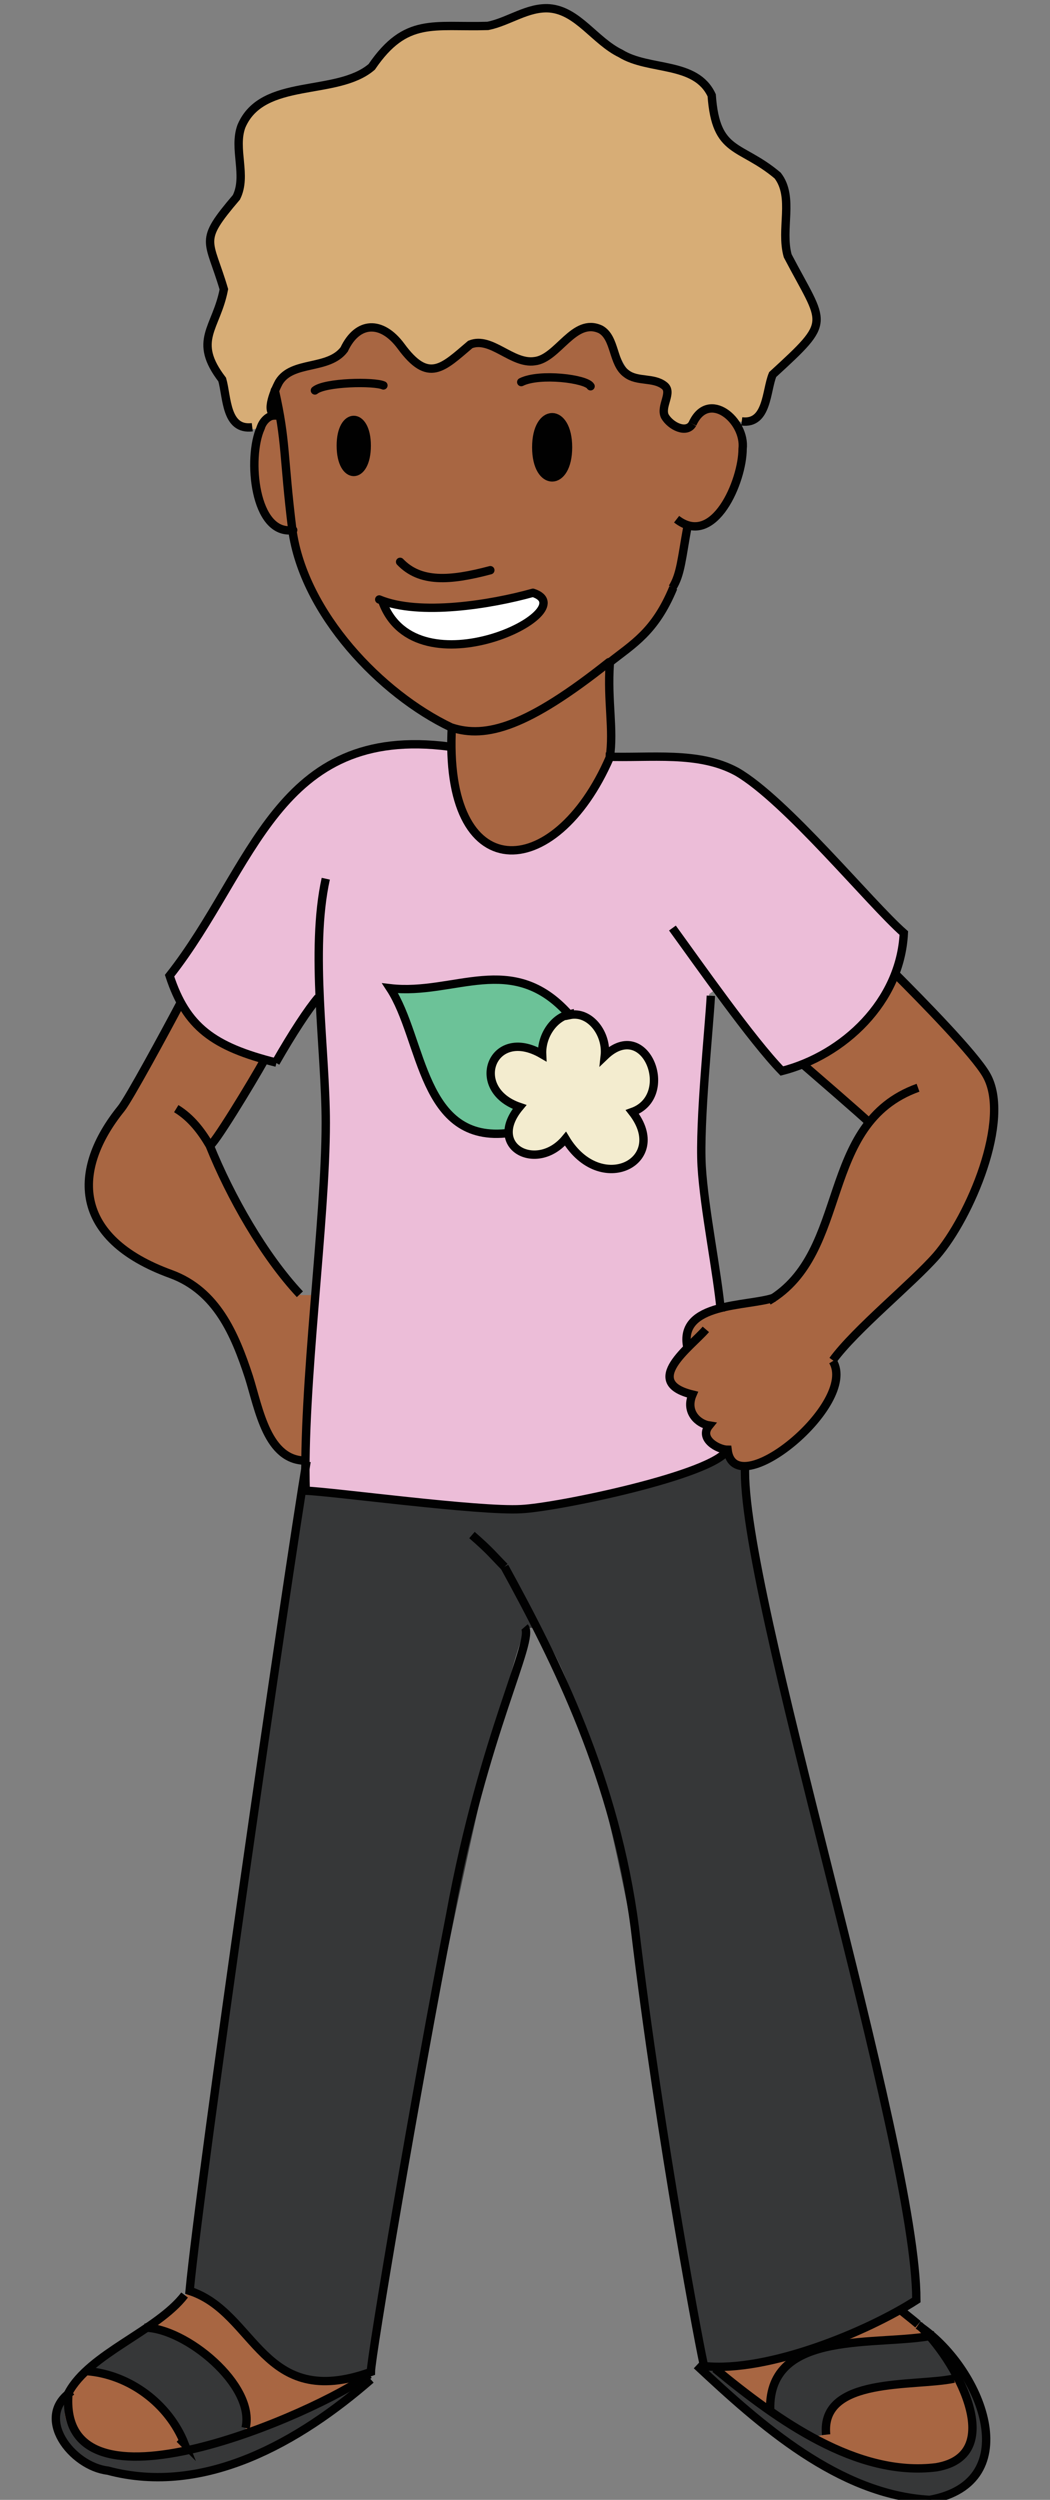 <?xml version="1.0" encoding="UTF-8"?><svg id="Oceania" xmlns="http://www.w3.org/2000/svg" width="125.7" height="299" viewBox="0 0 125.7 299"><rect x="0" y="0" width="125.7" height="299" fill="#808080" stroke="none"/><defs><style>.cls-1{stroke-linecap:round;stroke-linejoin:round;}.cls-1,.cls-2{fill:none;stroke:#010101;}.cls-2{stroke-miterlimit:10;}.cls-3{fill:#f3eccf;}.cls-3,.cls-4,.cls-5,.cls-6,.cls-7,.cls-8,.cls-9,.cls-10,.cls-11{stroke-width:0px;}.cls-4{fill:#6cc298;}.cls-5{fill:#363738;}.cls-6{fill:#d7ad76;}.cls-7{fill:#a86642;}.cls-8{fill:#8d694a;}.cls-9{fill:#fff;}.cls-10{fill:#ecbdd8;}.cls-11{fill:#010101;}</style></defs><path class="cls-5" d="m111.7,279.3c-6.6,1.3-19.7-.9-19.5,8.9h0c-2.3-1.4-4.5-3-6.6-4.9v-.2c-.4,0-.8,0-1.2-.1l-.4.4c7.5,6.9,16.8,15.1,27.4,15.6,10.8-2.1,7-13.7.4-19.7Zm4.6,13c-4.9,5.8-12,2.7-18.7-.9l1.3-.2c-.6-7.3,10.9-5.5,15.6-6.9,1.4,2.7,2.8,6.4,1.8,7.9Z"/><path class="cls-10" d="m38.3,119.3h-.2c-1.2,1.4-3.1,4.3-5.1,7.8-7.5-1.9-10.7-4.3-12.8-10.4,10-12.8,12.8-30.1,33.5-27.4,1.3,18.7,13.9,13.8,19.1,1.2,5.3.1,10.8-.7,15.3,1.8,5.9,3.4,16,15.8,20,19.3-.4,8.2-7.2,14.6-14.6,16.5-2.1-2.2-5.1-6.1-7.8-9.8l-.8.6c-1.4,11.1-1.2,26.4,1.1,37.6-2.6.7-4.6,1.9-4,4.7-2,2-3.8,4.5.7,5.5-.9,2.1.7,3.5,2,3.7-1.3,1.6,1.1,2.9,2.2,2.9-1.6,3-20.4,6.9-24.7,7.1-5,.3-22.6-2.1-25.8-2.2,0-1.1,0-2.3,0-3.4,0,0,0,0,0,0,.5-17.7,3.7-38,1.7-55.5Zm37.4,13.6c5.3-1.9,1.6-11.4-3.3-6.7.3-2.7-1.8-5.4-4.2-4.9-6.7-7.8-13.8-2.2-21.4-3.2,4,6.1,3.7,18.7,14.3,17.3.3,4,5.4,2.4,6.7.6,4.1,7,12.6,2.7,8-3.2Z"/><path class="cls-5" d="m63,194.8c-3.3,5.1-19.6,86.9-18.5,88.9-13.2,4.6-13.7-7.1-21.7-9.7,1.3-13.2,11.4-85,13.9-98.3,0,.9,0,1.7,0,2.5,3.1.1,20.8,2.5,25.8,2.2,4.3-.2,23.1-4.1,24.7-7.1,0,1.5.8,2,2,1.9-.6,14.8,20.5,81,20.5,99.8-5.8,3.8-17.8,8.7-25.4,7.9-2-3.9-8.8-74.4-19.9-88.2h-1.4Z"/><path class="cls-6" d="m32.9,46.7c-.5,1.2-.9,2.7-.2,3-.7.1-1.3.8-1.5,1.5-3.6.9-3.8-3.2-4.3-5.7-.5-1.3-1.7-2.4-1.9-3.8-.4-2.5,2.1-4.6,2.1-7.1-1.8-6.2-3.2-5.6,1.5-11,1.3-2.6-.4-5.8.6-8.5,2.5-5.9,11.3-3.4,15.6-7.1,4.1-6,7.4-4.8,13.9-4.9,2.5-.5,4.8-2.3,7.4-2.1,3.4.3,5.4,3.9,8.5,5.4,3.4,2,9,.8,10.9,5,.5,7.1,3.4,5.8,7.9,9.6,2.1,2.6.3,6.4,1.2,9.6.9,3,4.5,5.7,3.2,9-.9,2.2-3.9,3-5,5.1-.9,2.5-.8,6.2-4.5,5.7-4.2-5.5-4.9,4.3-8.3-.7-.6-1.2,1-2.9-.1-3.7-1.3-1-3.2-.4-4.5-1.4-2.3-2.9-2.4-8.3-7.3-4-6.8,7.4-7.5-4.5-15.2,3.5-4.6.8-7.2-10.1-11.5-2.3-2.1,2.7-7.2,1.1-8.2,4.8Z"/><path class="cls-3" d="m61,135.5c-.1-1.2.3-2.6,1.2-3.2-6.2-2.1-3.3-9.8,2.7-6.3-.3-6.1,8.1-6.2,7.5.1,4.9-4.7,8.6,4.8,3.3,6.7,4.6,5.9-3.8,10.2-8,3.2-1.4,1.8-6.4,3.4-6.7-.6Z"/><path class="cls-4" d="m68.1,121.3h0c-1.9.5-3.4,2.6-3.3,4.9-5.9-3.6-8.8,4.1-2.7,6.3-.9.6-1.4,1.9-1.2,3.2-10.6,1.3-10.3-11.2-14.3-17.3,7.7.9,14.5-4.6,21.4,3.1Z"/><path class="cls-11" d="m66.1,49.8c2.4,0,2.4,7.5,0,7.4-2.4.1-2.4-7.5,0-7.4Z"/><path class="cls-9" d="m63.9,70.9c6.5,2.1-13.9,12.1-18,1.1h0c4.6,1.6,13.2.3,17.9-1.1Z"/><path class="cls-11" d="m42.4,50.1c2,0,2,6.5,0,6.4-2,0-2-6.5,0-6.4Z"/><path class="cls-8" d="m33.2,49.7c-.2,0-.4,0-.5,0,.2,0,.3,0,.5,0Z"/><path class="cls-5" d="m42.8,284.8c-3.7,2.2-8.4,4.5-13.2,6.2l-.2-.6c1.2-5-7-11.9-11.8-12-3.1,2.3-5.1,3.3-7.3,5.1h0c5.3.5,10.6,4.4,11.9,9.6-5.3,1.3-16.5,1-14.1-6.9-4,3.4.5,8.7,4.7,9.3,11.1,3,22.2-3,30.5-10l-.5-.6Z"/><path class="cls-7" d="m89.1,175.2c5.8-1.1,11.9-6.7,10.6-12.5,2.7-3.8,9.5-9.2,12.4-12.5,4-4.5,9-16.3,6-21.6-1.4-2.5-7.8-9-11-12.2-2.3,5.7-6,8.9-11.1,10.7,1.6,1.3,7.3,6.3,8.2,7.1-5,5-4.4,16.6-11.4,21h0c-3.1,1-11.5.3-10.4,5.9-2,2-3.8,4.5.7,5.5-.9,2.1.7,3.5,2,3.7-1.3,1.6,1.1,2.9,2.2,2.9,0,1.5.8,2,2,1.9Z"/><path class="cls-7" d="m114.2,284.5c-4.7,1-16-.3-15.3,6.7l-1.3.2c8.3,5.8,24.6,6.2,17-7h-.3Z"/><path class="cls-7" d="m111.2,279.3c-.4-.4-.9-.9-1.3-1.3-.7-.6-1.4-1.2-2.2-1.8-4.9,2.7-16.1,7.1-22.2,6.8v.2c2,1.9,4.2,3.6,6.6,5.1h0c-.3-9.8,12.6-7.8,19-9Z"/><path class="cls-7" d="m80.5,70.3c1-1.6,1.1-3.7,1.8-7.4,5.3.4,8-8.4,5.7-12.4-1.1-2.1-4.2-2.3-5.1.2-.7,1.2-2.6.3-3.3-.9-.6-1.2,1-2.9-.1-3.7-1.3-1-3.2-.4-4.5-1.4-1.7-1.2-1.3-4.3-3.1-5.3-3.2-1.5-5.1,3.5-7.9,3.8-2.7.4-5.2-3-7.7-2-3.3,2.8-5,4.7-8.3.2-2.3-3.1-5.2-3-6.8.4-2.1,2.7-7.2,1.1-8.2,4.8-.5,1.2-.9,2.7-.2,3-4.2,2.2-2.5,14.5,2.3,13.7h0c1.4,10,10.6,19.6,19,23.6-.8,19.4,12.5,18.4,18.9,3.4.5-3.4-.3-6.7,0-11.2,2.9-2.3,5.5-3.7,7.7-9Zm-47.8-20.6c.2,0,.3,0,.5,0-.2,0-.4,0-.5,0Zm9.7,6.8c-2,0-2-6.5,0-6.4,2,0,2,6.5,0,6.4Zm23.7-6.7c2.4,0,2.4,7.5,0,7.4-2.4.1-2.4-7.5,0-7.4Zm-13.3,27.2c-3.6-.5-5.3-2.1-6.9-5h0c4.6,1.6,13.2.3,17.9-1.1,3.5.5-.9,3.8-2.2,4.5-2.2,1.5-6.7,1.9-8.9,1.6Z"/><path class="cls-7" d="m22.7,274c-1.3,1.4-2.7,2.7-5.1,4.4,4.8.1,13,7,11.8,12l.2.6c5.5-2,10.3-4.4,14.6-7.1v-.2c-13.2,4.3-13.4-7.3-21.5-9.8Z"/><path class="cls-7" d="m20.5,152.5c11.2,3.3,7.2,20.9,16.1,22.3,0-5.5.6-12.7,1.2-19.9h-1.8c-4.5-4.8-8.3-11.7-10.9-17.9.3.3,5.1-7.6,6.6-10.3-6-1.8-8.1-3.1-10-6.9-5.6,12.7-21,24.7-1.2,32.7Z"/><path class="cls-7" d="m10.4,283.6h0c-8.4,8.1,5.2,11.8,12,9.5-1.3-5.2-6.6-9.1-11.9-9.5Z"/><path class="cls-2" d="m54.1,86.8c-1.1,19.4,12.3,19,18.9,3.8.5-3.4-.3-6.7,0-11.2"/><path class="cls-2" d="m53.8,89.3c-20.7-2.7-23.4,14.6-33.5,27.4,2,6.1,5.2,8.5,12.8,10.4"/><path class="cls-2" d="m72.5,90.5c5.4.2,11.1-.7,15.7,1.8,5.9,3.4,16,15.8,20,19.3-.4,8.2-7.2,14.6-14.6,16.5-3.6-3.7-9.9-12.7-13.1-17.1"/><path class="cls-2" d="m39,105.1c-1.9,8.6,0,20.5,0,29.2,0,11.7-2.8,31.7-2.4,44,3.1.1,20.8,2.5,25.8,2.2,4.3-.2,23.1-4.1,24.7-7.1"/><path class="cls-2" d="m85.1,119.1c-.2,3.8-1.4,15.1-1.1,20.4.3,5.1,1.9,12.8,2.3,17.4"/><path class="cls-2" d="m21.7,119.8c-1.9,3.6-6.3,11.7-7.2,12.8-5.9,7.3-5.9,15.5,6,19.8,5.4,2,7.6,7.1,9.3,12.3,1.2,3.8,2.2,10.1,6.9,10"/><path class="cls-2" d="m31.7,126.7c-1.5,2.7-6.3,10.6-6.6,10.3"/><path class="cls-2" d="m38.1,119.3c-1.2,1.4-3.1,4.3-5.1,7.8"/><path class="cls-2" d="m21.1,132.6c1.8,1.1,3,2.7,4,4.4h0c2.5,6.2,6.5,13.2,10.8,17.8"/><path class="cls-2" d="m96,127.2c1.5,1.3,7.3,6.3,8.1,7.1"/><path class="cls-2" d="m107.1,116.4c3.2,3.2,9.6,9.7,11,12.2,3,5.3-2,17-6,21.6-2.9,3.3-9.7,8.8-12.4,12.5"/><path class="cls-2" d="m92,155.6c9.9-5.8,5.9-21.2,17.9-25.5"/><path class="cls-2" d="m84.5,159c-1.8,2.1-7.8,6.3-1.6,7.8-.9,2.1.7,3.5,2,3.7-1.3,1.6,1.1,2.9,2.2,2.9.8,6.7,15.7-5.5,12.6-10.6"/><path class="cls-2" d="m92.7,155.2c-3.1,1.1-11.6.5-10.4,6"/><path class="cls-2" d="m36.7,174.8c-2.3,13.7-12.7,85.5-14,99.2,8,2.6,8.6,14.4,21.7,9.7,0-1.8,5.4-33.7,9.5-54.7,4-21.8,10.2-32.9,8.9-34.4"/><path class="cls-2" d="m60.4,187.4c6.2,11.3,13.3,25.4,15.6,43.2,3,25.2,8.1,52,8.3,52.4,7.6.8,19.5-4.1,25.4-7.9,0-18.6-21.2-85.2-20.5-99.8,0,0,0-.2,0-.2"/><path class="cls-2" d="m56.5,183.6c2.2,1.9,2.7,2.6,3.9,3.8"/><path class="cls-2" d="m72.9,79.3c2.9-2.3,5.5-3.7,7.7-9"/><path class="cls-1" d="m35,63.4c1.4,10,10.6,19.6,19,23.6,4.2,1.4,9.2-.1,18.9-7.8"/><path class="cls-1" d="m32.9,46.7c1.4,6.2,1,7.8,2.1,16.7"/><path class="cls-1" d="m37.7,46.7c1.2-1,7.1-1.1,8.2-.6"/><path class="cls-1" d="m62.4,45.7c2.2-1.1,7.8-.4,8.3.5"/><path class="cls-1" d="m43.9,53.3c0,4.2-3.1,4.2-3.1,0,0-4.1,3.1-4.1,3.1,0Z"/><path class="cls-1" d="m68,53.5c0,4.8-3.8,4.8-3.8,0,0-4.8,3.8-4.8,3.8,0Z"/><path class="cls-1" d="m47.9,67.2c2.4,2.5,5.9,2.3,10.8,1"/><path class="cls-1" d="m45.4,71.7c4.8,2,13.4.6,18.4-.8,6.5,2.1-13.9,12.1-18,1.1"/><path class="cls-2" d="m82.3,63c-.7,3.8-.8,5.7-1.8,7.3"/><path class="cls-2" d="m82.9,50.7c1.9-4.2,6.4-.4,6,3,0,3.8-3.4,11.9-7.9,8.4"/><path class="cls-1" d="m31.2,51.2c-1.6,3.5-.8,12.9,3.9,12.2h0"/><path class="cls-2" d="m32.7,49.7c-.7.1-1.3.8-1.5,1.5"/><path class="cls-1" d="m33.2,49.7c-.2,0-.3,0-.5,0"/><path class="cls-2" d="m68.2,121.4c2.4-.5,4.5,2.2,4.2,4.9,4.9-4.7,8.6,4.8,3.3,6.7,4.6,5.9-3.8,10.2-8,3.2-3.4,4.1-9.5,1-5.5-3.8-6.2-2.1-3.3-9.8,2.7-6.3-.1-2.2,1.4-4.4,3.3-4.8Z"/><path class="cls-2" d="m68.1,121.3c-6.8-7.6-13.7-2.2-21.4-3.1,4,6.1,3.7,18.7,14.3,17.3"/><path class="cls-2" d="m82.9,50.7c-.7,1.2-2.6.3-3.3-.9-.6-1.2,1-2.9-.1-3.7-1.3-1-3.2-.4-4.5-1.4-1.7-1.2-1.3-4.3-3.1-5.3-3.2-1.5-5.1,3.5-7.9,3.8-2.7.4-5.2-3-7.7-2-3.3,2.8-5,4.7-8.3.2-2.3-3.1-5.2-3-6.8.4-1.9,2.5-6.2,1.3-7.8,3.9-.6,1.1-1.9,4.2,0,3.9"/><path class="cls-2" d="m88.8,50.4c3.1.4,2.9-3.7,3.7-5.6,7.2-6.6,6.2-5.8,1.8-14.2-.9-3.2.8-7-1.2-9.6-4.5-3.8-7.4-2.5-7.9-9.6-1.9-4.1-7.5-2.9-10.9-5-3.1-1.5-5.1-5.1-8.5-5.4-2.6-.2-4.9,1.6-7.4,2.1-6.5.2-9.8-1.1-13.9,4.9-4.2,3.6-13.1,1.2-15.6,7.1-1,2.7.7,5.9-.6,8.5-4.6,5.4-3.3,4.9-1.5,11-.9,4.7-3.8,6.1-.2,10.8.6,2.1.4,6.1,3.6,5.7"/><path class="cls-2" d="m110,278.1c4.2,3.8,10.9,15.5,2.1,17-9.5,1.2-19-5.6-26.5-11.8"/><path class="cls-2" d="m107.7,276.2c.7.6,1.5,1.2,2.2,1.8"/><path class="cls-2" d="m44.2,284c-6.2,4.6-37.4,18.3-36,2.2,2.5-4.7,10.6-7.4,13.9-11.7"/><path class="cls-2" d="m109.9,278.1c7.6,5,13.1,18.8,1.4,20.9-10.9-.6-20.3-9-27.9-16.1"/><path class="cls-2" d="m44.4,284.6c-8.5,7.4-19.9,14-31.5,10.9-4.3-.5-8.9-6.4-4.3-9.5"/><path class="cls-2" d="m114.2,284.5c-4.7,1-16-.3-15.3,6.7"/><path class="cls-2" d="m111.9,279.3c-6.6,1.4-19.9-.9-19.7,8.9"/><path class="cls-2" d="m17.3,278.4c4.9,0,13.3,6.9,12.1,12"/><path class="cls-2" d="m10.4,283.6c5.1.4,9.8,3.9,11.7,8.7-.2-.2-.4-.4-.6-.6"/></svg>